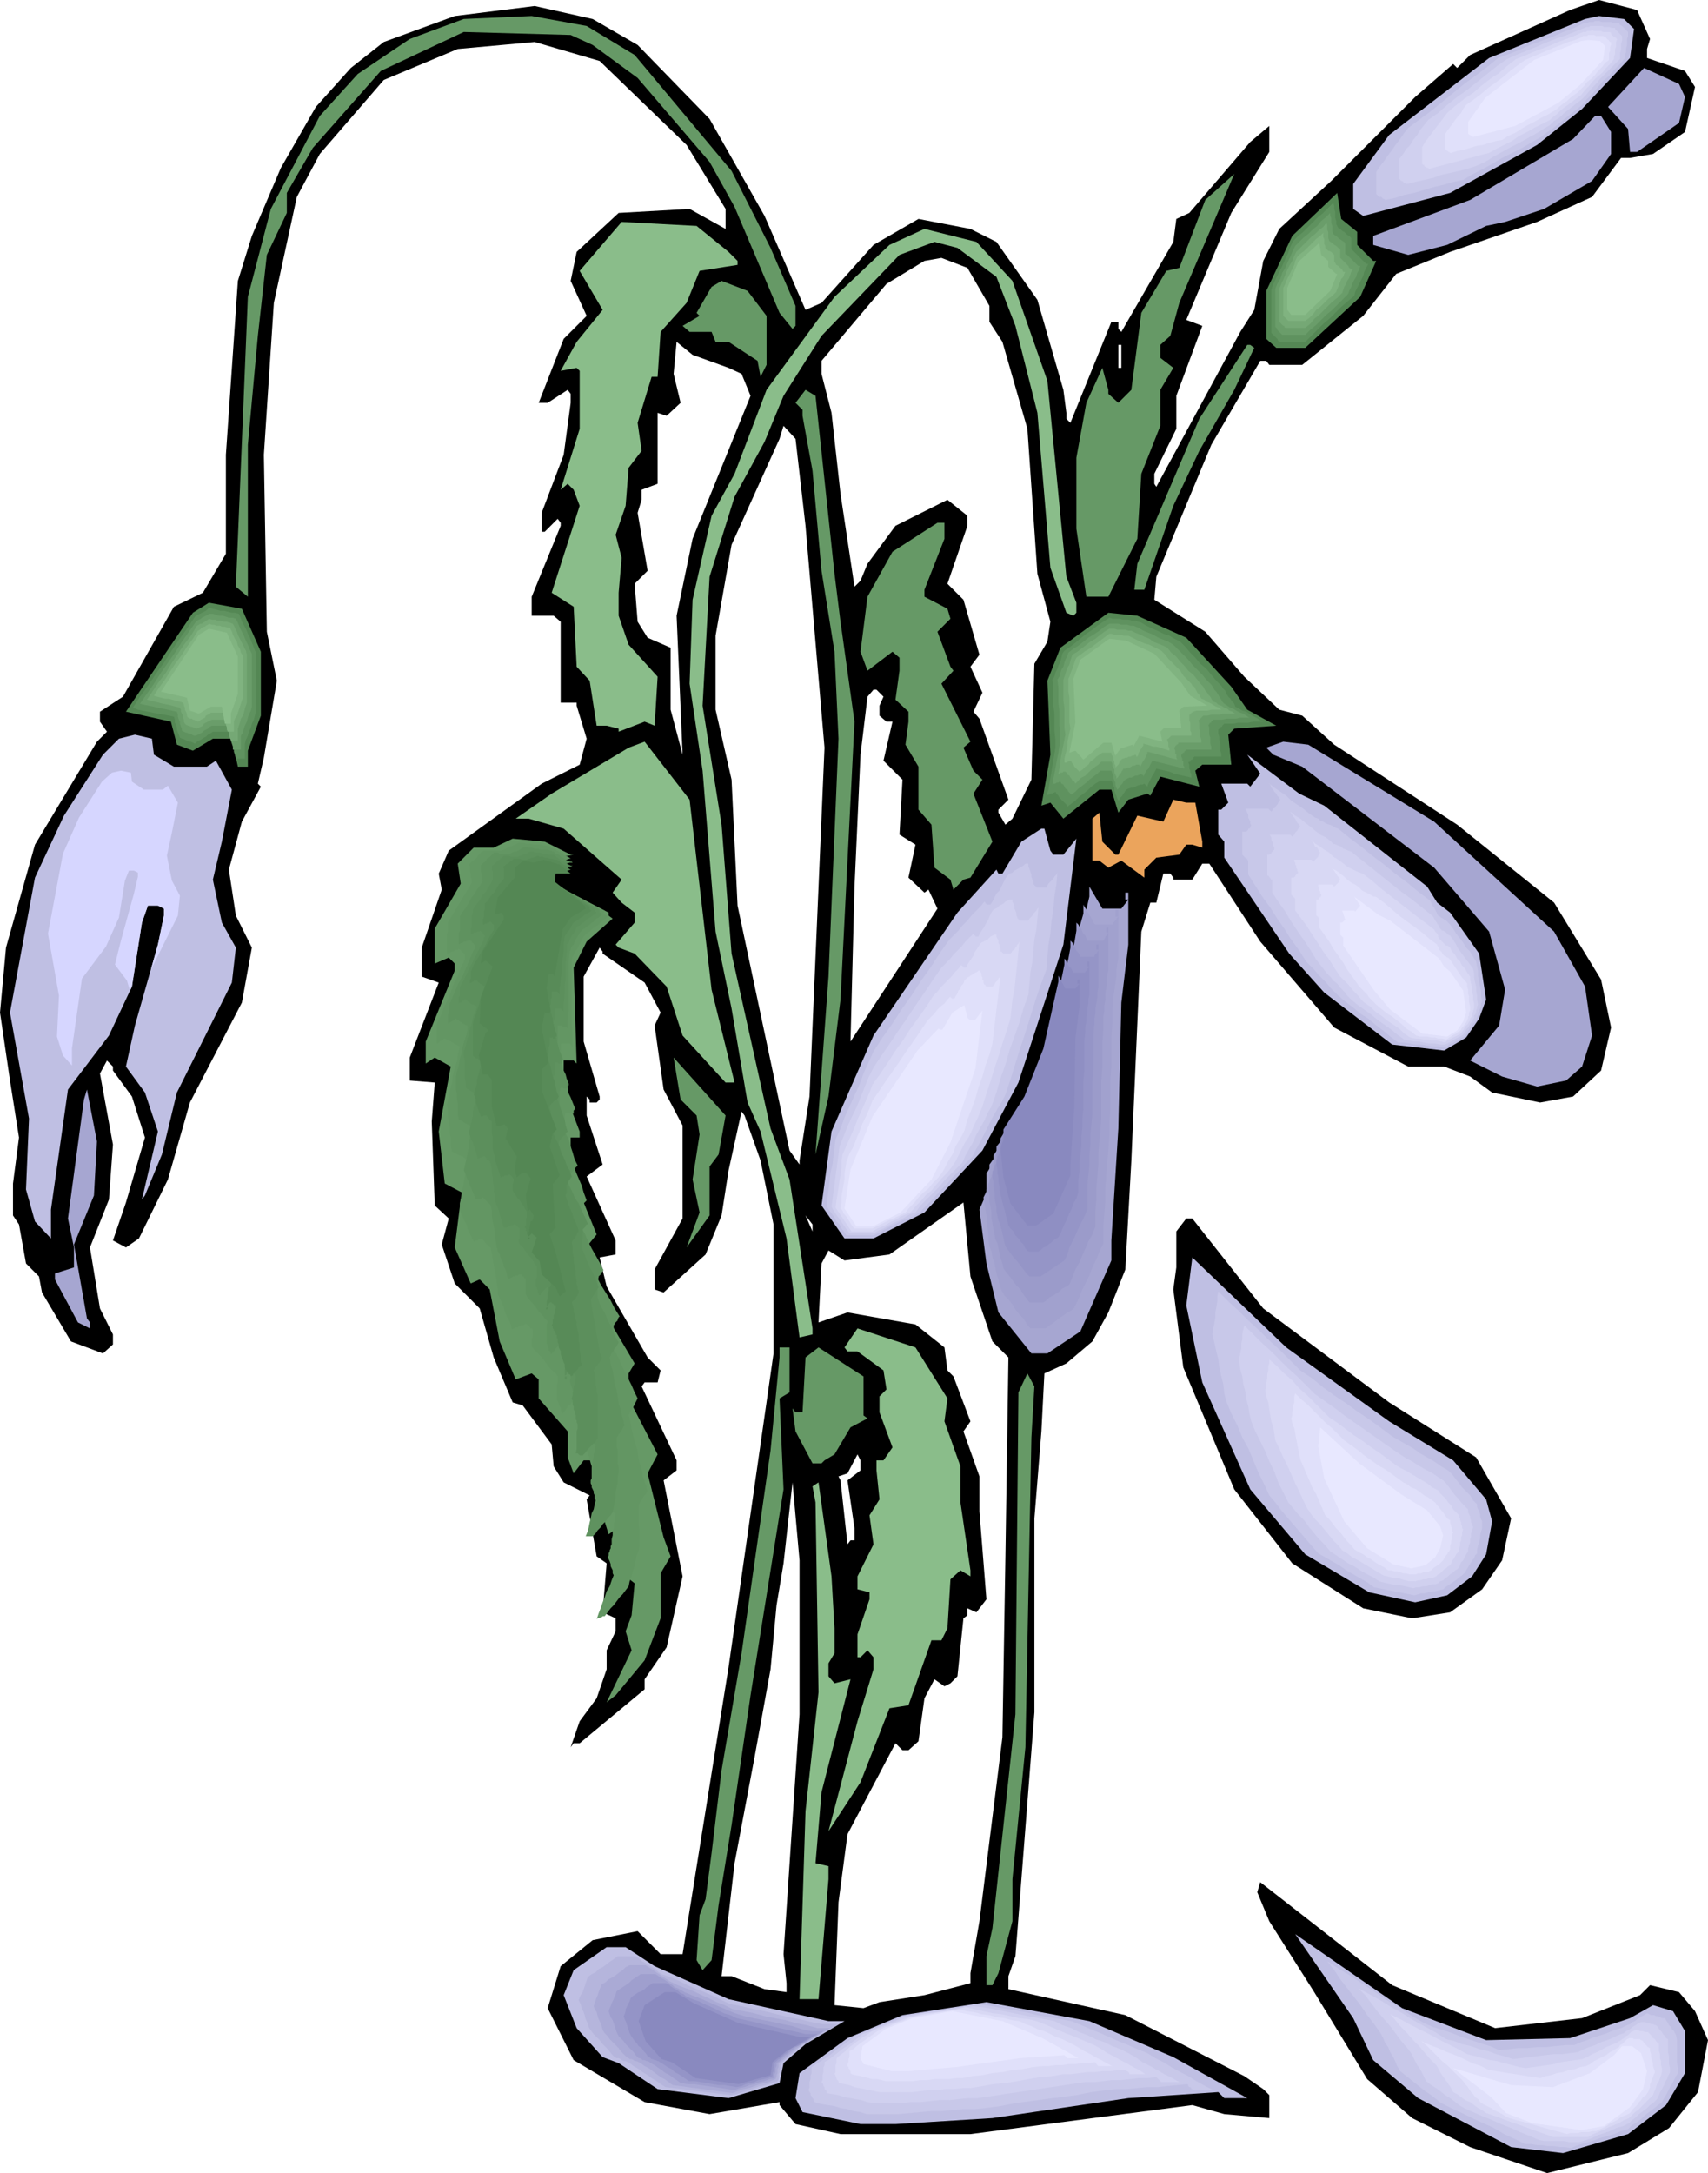 <svg xmlns="http://www.w3.org/2000/svg" width="5.694in" height="7.243in" fill-rule="evenodd" stroke-linecap="round" preserveAspectRatio="none" viewBox="0 0 1709 2174"><style>.brush1{fill:#000}.pen1{stroke:none}.brush2{fill:#696}.brush3{fill:#bfbfe3}.brush4{fill:#c8c8e9}.brush5{fill:#d0d0ef}.brush6{fill:#d8d8f4}.brush7{fill:#e0e0fa}.brush8{fill:#e8e8ff}.brush9{fill:#a6a6d1}.brush10{fill:#548754}.brush11{fill:#5f925f}.brush12{fill:#6a9d6a}.brush13{fill:#75a875}.brush14{fill:#80b380}.brush15{fill:#8abd8a}.brush24{fill:#8989bf}</style><path d="m1651 39-3 10v9l38 13 10 16-10 45-32 22-23 4h-9l-29 39-55 25-87 30-54 22-33 42-61 49h-33l-3-4h-6l-49 84-55 132-2 23 51 32 39 45 35 33 23 6 32 29 123 80 97 78 47 77 10 48-10 43-28 26-33 6-48-10-22-16-26-10h-36l-74-39-74-86-51-78h-7l-10 16h-19v-2l-3-4h-7l-7 29h-6l-9 29-10 229-6 109-17 43-16 29-26 22-22 10-3 58-7 87v194l-19 244-7 20v13l117 26 119 61 19 13 6 6v23l-45-4-32-9-222 29H841l-45-10-16-19v-3l-70 12-65-12-71-42-26-52 13-42 32-26 45-9 23 23h22l46-287 45-314v-129l-13-64-16-45-3-4-13 59-7 45-16 39-32 29-10 9-9-3v-20l28-51v-93l-19-36-9-64 6-13-16-30-42-29v-2l-3-4-16 29v65l16 55v3l-3 3h-7v-3l-3-3v19l16 49-16 12 29 64v14l-16 3 7 29 41 71 13 13-3 12h-13l-3 4 35 74v10l-13 10 19 96-16 71-22 32v10l-65 54h-6l-3 4 9-26 17-23 10-29v-19l9-19v-13l-13-6 4-49-10-7-10-57 3-4-26-13-10-16-2-22-29-39-10-3-19-45-14-49-25-25-13-39 7-26-14-13-3-84 3-39-25-2v-23l29-75-17-6v-29l20-58-3-16 10-23 93-67 38-19 7-26-10-33v-3h-16v-81l-7-6h-22v-19l29-71v-3l-3-4-13 13h-3v-19l22-58 7-52v-9l-3-4-20 13h-9l25-64 23-23-16-35 6-29 42-39 71-4 36 20v-20l-39-64-87-84-65-19-77 7-74 31-64 74-23 43-23 106-10 152 3 177 10 49-13 77-6 26 3 3-19 35-13 48 7 46 16 32-10 55-52 100-22 77-29 59-13 9-13-7 13-38 19-65-13-41-19-26v-4l-6-6-7 13 13 71-4 55-19 48 10 61 13 26v10l-10 9-32-12-29-49-3-16-13-13-7-39-6-9v-32l6-46-9-57-10-68 6-65 29-103 62-103 10-10-7-10v-10l23-15 51-90 29-14 23-39v-99l12-174 14-45 29-68 35-61 35-39 33-26 71-26 80-10 58 13 45 26 72 74 55 97 41 94 16-7 52-58 45-26 52 10 26 13 41 58 26 90 3 23v6l4 4 41-101h7v7l3 3 52-90 3-23 13-6 61-71 19-16v26l-38 61-45 107 16 6-26 70v33l-22 45v10l2 3 84-155 14-22 9-49 16-32 52-48 84-84 38-33 4 4 13-13 100-45 29-10 38 10 13 29zm-532 306h3v23h-3v-23zM800 1715l-16 240 3 29v9l-22-3-33-13h-10l13-113 20-106 16-88 6-64 7-42 9-81 7 78v154zm61-244-13 10 7 48v12h-4l-3 4-7-64-2-4 9-3 10-19 3 6v10zm-48-239-7-16 7 9v7zm180 110 16 16-3 199-3 181-23 184-9 52v10l-46 12-45 7-16 6-29-3 4-103 9-68 48-91 7 7h6l10-9 6-43 10-19 10 7 6-3 7-7 6-58 4-3v-7l9 4 10-13-7-88v-35l-16-45 7-10-17-45-6-6-3-23-29-23-68-12-29 10 3-59 7-13 16 10 45-6 74-52 7 74 22 65zM884 697l-4 9v10l7 6h6l-9 39 19 19-3 55 16 10-7 33 16 15 4-3 9 19-87 133 4-155 6-132 7-58 6-7h3l7 7zM729 368l13 6 9 22-58 143-16 77 6 139-12-45v-62l-23-10-10-16-3-38 13-13-10-58 4-13v-10l16-6v-71l9 3 14-13-7-29 3-32 16 13 36 13zm261-62v16l13 20 25 87 10 145 13 48-3 20-13 22-3 116-19 39-7 6-7-12v-3l10-10-29-81-6-7 9-19-12-26 9-12-16-55-16-16 20-58v-10l-20-16-52 26-28 38-7 17-6 6-14-93-9-81-10-39v-13l65-77 38-23 17-3 26 10 22 38zM806 526l19 222-15 349-10 64v4l-10-14-52-245-6-126-16-70v-74l16-91 48-106 4-13 12 13 10 87z" class="pen1 brush1"/><path d="m635 55 97 116 39 77 25 58v20l-3 3-13-16-45-106-25-45-72-84-45-33-22-10-107-3-83 39-68 77-26 45v20l-20 42-9 81-10 109v152l-12-10 12-290 23-88 49-93 38-42 52-35 54-20 68-3 55 10 48 29z" class="pen1 brush2"/><path d="m1635 29-4 29-48 51-45 36-87 48-87 23-10-7v-25l36-49 100-77 96-39 14-3 25 3 10 10z" class="pen1 brush3"/><path d="M1629 32v4l-1 3v6l-1 4v3l-1 3v3l-5 6-6 6-5 6-6 5-5 6-5 6-6 6-5 6-5 4-5 4-5 4-5 4-5 4-5 4-6 4-5 4-9 5-10 6-10 5-10 5-10 6-9 5-10 5-10 6-10 2-10 3-9 2-10 3-10 3-10 2-9 3-10 2-1-1h-1l-1-1-1-1h-2l-1-1-1-1-1-1v-22l4-6 4-5 4-6 4-5 4-6 4-5 4-6 4-5 12-9 11-8 11-9 11-9 11-9 11-8 12-9 11-9 11-4 10-4 11-5 11-4 11-4 11-5 11-4 10-5h3l2-1h4l2-1h4l3 1h9l3 1h5l1 2 2 1 1 1 1 1 1 1 1 1 1 1 1 1z" class="pen1 brush4"/><path d="M1623 36v5l-1 3v6l-1 3v6l-5 5-5 5-5 5-5 5-4 5-5 5-5 6-5 5-4 3-5 4-4 3-5 4-4 4-5 3-4 4-5 3-8 5-9 5-9 5-8 4-9 5-9 5-8 5-9 4-9 3-8 2-9 2-9 2-8 3-9 2-9 2-8 2h-1l-1-1h-1l-1-1-1-1h-1l-1-1-1-1v-20l4-5 3-5 4-4 3-5 4-5 3-5 4-5 4-5 10-7 9-8 10-8 10-7 10-8 10-8 10-8 10-7 9-4 10-4 10-4 9-4 10-4 9-3 10-4 10-4h1l1-1h3l1-1h12l2 1h5l3 1h3v1l1 1 1 1 1 1 1 1 1 1 1 1 1 1z" class="pen1 brush5"/><path d="m1618 39-1 3v5l-1 2v5l-1 3v2l-4 5-4 4-4 5-5 4-4 4-4 5-4 4-4 5-4 3-4 3-4 3-4 3-4 3-4 4-4 3-3 3-8 4-8 4-7 4-8 4-7 5-8 4-8 4-7 4-8 2-7 2-8 2-7 2-8 2-7 2-8 2-7 2-1-1h-1l-1-1h-1l-1-1v-1h-1l-1-1v-17l3-5 3-4 3-4 3-4 3-4 4-5 3-4 3-4 8-7 9-7 9-6 8-7 9-7 9-6 8-7 9-7 8-3 9-4 8-3 8-3 9-4 8-3 8-3 9-4h3l1-1h4l1-1 2 1h7l2 1h7l1 1v1l1 1 1 1 1 1h1l1 1 1 1z" class="pen1 brush6"/><path d="M1612 42v3l-1 2v4l-1 2v7l-4 3-3 4-4 4-3 4-4 4-4 3-3 4-4 4-3 3-3 2-4 3-3 3-3 2-4 3-3 3-3 2-7 4-6 3-7 4-6 3-7 4-6 4-7 3-6 4-6 1-7 2-6 2-7 1-6 2-7 2-6 1-6 2h-1l-1-1h-1v-1h-1l-1-1-1-1v-15l2-3 3-4 3-4 2-3 3-4 3-3 2-4 3-4 7-5 8-6 7-6 7-5 8-6 7-6 8-6 7-5 7-3 7-3 7-3 7-3 8-3 7-3 7-2 7-3 1-1h4l1-1h6l2 1h7l2 1h1v1l1 1 1 1h1v1l1 1h1z" class="pen1 brush7"/><path d="m1606 46-2 14-23 25-22 18-43 23-42 11-5-3v-12l17-24 49-38 47-19 7-1 12 1 5 5z" class="pen1 brush8"/><path d="m1686 97-6 26-42 29h-7l-2-23-20-22 36-39 35 16 6 13zm-74 35v22l-19 27-48 28-39 13-19 4-39 19-39 10-35-10v-9l97-36 103-61 22-23h6l10 16z" class="pen1 brush9"/><path d="m1171 336-10 9v13l13 10-13 22v36l-19 48-4 65-29 58h-22l-10-68v-71l10-55 16-35 6 22v4l10 9 13-13 10-77 25-42 13-3 26-68 29-26-55 129-9 33z" class="pen1 brush2"/><path d="M1358 232v13l16 16h3l-16 36-55 51h-29l-10-9v-48l26-55 45-43 4 26 16 13z" class="pen1 brush10"/><path d="M1352 238v11l2 2 2 2 2 2 1 1 2 2 2 2 2 2 2 2h2l-2 4-2 4-1 4-2 4-2 4-2 4-2 4-1 4-6 5-7 6-6 6-6 6-6 5-6 6-6 6-6 6h-26l-1-1-1-2-1-1-1-1-1-1-1-1-1-1-1-1v-43l2-6 3-6 3-6 3-6 3-7 3-6 2-6 3-6 5-5 5-4 5-5 5-5 5-5 5-4 5-5 5-5 1 3v3l1 3v6l1 3v3l1 2 1 2 2 1 2 2 2 1 2 2 1 1 2 1 2 2z" class="pen1 brush11"/><path d="M1346 244v10l2 1 2 2 1 1 2 2 1 1 2 2 2 2 1 1h2l-1 4-2 3-1 4-2 3-2 4-1 3-2 4-1 3-6 6-5 5-5 5-6 5-5 5-5 5-6 5-5 5h-23l-1-1-1-1-1-1-1-1-1-1v-1l-1-1-1-1v-38l2-5 3-5 2-6 3-5 2-5 3-6 2-5 3-6 4-4 4-4 5-4 4-4 5-4 4-5 5-4 4-4v3l1 2v5l1 3v5l1 3 1 1 2 1 1 1 2 2 2 1 1 1 2 1 1 2z" class="pen1 brush12"/><path d="M1341 249v9l1 1 2 2 1 1 1 1 2 2 1 1 1 2 2 1h2l-2 3-1 3-1 3-2 3-1 3-2 3-1 3-1 3-5 5-5 4-4 4-5 5-4 4-5 4-4 5-5 4h-20l-1-1v-1h-1l-1-1-1-1-1-1-1-1v-33l2-5 2-4 2-5 2-5 2-4 3-5 2-5 2-4 4-4 3-3 4-4 4-4 4-3 4-4 4-3 3-4 1 2v5l1 2v6l1 3 1 1 2 1 1 1 1 1 2 1 1 1 1 1 2 1z" class="pen1 brush13"/><path d="M1335 255v7l1 1 1 2 2 1 1 1 1 1 1 1 1 1 1 2h2l-1 2-1 3-2 2-1 3-1 2-1 3-1 2-1 3-4 4-4 3-4 4-4 4-4 3-3 4-4 4-4 3h-17l-1-1-1-1v-1h-1l-1-1-1-1v-28l2-4 1-3 2-4 2-4 2-4 2-4 1-4 2-4 3-3 4-3 3-3 3-3 3-3 3-3 4-3 3-3v4l1 2v5l1 2v2l1 1 1 1 1 1h1l2 1 1 1 1 1 1 1z" class="pen1 brush14"/><path d="M1329 261v6l8 7h1l-7 17-25 24h-14l-4-5v-22l11-26 21-19 2 12 7 6zm-600-9 9 9v4l-38 6-13 32-26 29-3 45h-6l-14 46 4 28-13 17-3 38-10 29 6 23-3 35v23l10 29 29 32-3 49-10-4-26 10v-3l-12-3h-10l-7-45-13-14-3-60-22-14 28-87-6-16-6-6-7 6 19-61v-58l-3-3-16 3 16-29 26-32-23-39 42-49 75 4 32 26zm284 29 35 100 19 196 10 26v10l-3 3-7-3-16-45-13-155-22-87-19-49-39-29-23-6-35 13-78 81-38 60-19 46-30 55-25 80-7 129 19 119 10 129 39 175 19 51 23 149v6l-13 3-13-99-26-107-13-29-16-94-16-77-13-161-13-87 3-84 19-84 23-42 32-84 68-93 55-52 35-16 52 13 36 39z" class="pen1 brush15"/><path d="M767 316v49l-6 12-3-16-29-19h-13l-4-10h-22l-7-6 17-10-3-3 15-26 10-6 26 10 19 25zm488 32-20 42-35 61-26 55-29 84h-10l3-26 62-145 48-74h3l4 3zM835 574l6 48 14 100-14 278-12 97-13 58 13-178 10-238-4-87-13-81-9-100-10-55v-6l-7-7 10-13 10 6 19 178zm110-35-20 51v7l23 12 3 10-13 13 13 35 3 4-12 13 29 58-7 6 10 23 9 9-9 14 19 48-22 36-7 2-10 10-3-10-16-12-3-43-13-15v-43l-13-22 3-23v-10l-13-12 4-29v-13l-7-6-25 19-7-19 7-55 25-45 45-29h7v16z" class="pen1 brush2"/><path d="M261 652v64l-13 35v16h-10l-6-28h-19l-20 12-16-6-6-23-45-10 67-99 16-10 33 6 19 43z" class="pen1 brush10"/><path d="M256 653v59l-1 4-1 4-2 4-1 4-2 4-1 4-2 4-1 4v15h-9l-1-4-1-3v-3l-1-4-1-3-1-3v-3l-1-4h-17l-3 2-2 1-2 2-2 1-3 2-2 1-2 1-2 2-2-1-2-1h-2l-2-1-2-1-2-1h-1l-2-1-1-3-1-2-1-3v-2l-1-3-1-2v-3l-1-3-5-1-5-1-6-1-5-1-5-1-5-1-5-1-5-2 7-11 8-11 8-12 8-11 7-11 8-12 8-11 8-12 1-1 2-1 2-1 2-1 2-1 2-1 1-1 2-2 4 1 4 1 3 1h4l4 1 4 1h3l4 1 2 5 2 5 3 5 2 5 2 4 2 5 2 5 2 5z" class="pen1 brush11"/><path d="M252 654v53l-1 4-2 4-1 3-1 4-2 4-1 3-1 4-2 3v14h-8v-3l-1-3-1-3v-3l-1-3-1-3v-3l-1-3h-16l-2 1-2 2-2 1-2 1-2 2-2 1-2 1-2 1h-2l-2-1-1-1h-2l-2-1h-1l-2-1-2-1v-2l-1-2-1-3v-2l-1-2-1-3v-2l-1-3-5-1-4-1-5-1-5-1-4-1-5-1-5-1-4-1 7-10 7-10 7-11 7-10 7-10 7-11 7-10 7-10 1-1 2-1 2-1 1-1 2-1 2-1 2-1 1-1h4l3 1 3 1h4l3 1 3 1h4l3 1 2 4 2 5 2 4 2 4 2 5 2 4 2 5 2 4z" class="pen1 brush12"/><path d="M247 655v48l-1 3-1 3-1 4-1 3-2 3-1 4-1 3-1 3v12h-7l-1-3-1-2v-3l-1-3v-2l-1-3-1-3v-2h-14l-2 1-2 1-2 1-2 1-1 2-2 1-2 1-2 1-2-1h-1l-2-1h-1l-2-1h-1l-2-1-1-1-1-2v-2l-1-2v-2l-1-2-1-2v-2l-1-2-4-1-4-1-4-1-5-1-4-1-4-1-4-1-4-1 6-9 6-9 7-9 6-10 6-9 6-9 7-9 6-10 2-1 1-1h2l1-1 2-1 1-1 2-1 1-1 3 1h3l3 1h3l3 1h3l3 1 3 1 2 4 2 4 1 3 2 4 2 4 2 4 2 4 1 4z" class="pen1 brush13"/><path d="M243 656v42l-1 3-1 3-1 3-1 3-1 3-1 3-2 3-1 3v10h-6l-1-2v-2l-1-3v-2l-1-3v-2l-1-2v-3h-13l-1 1-2 1-2 1-1 2-2 1-2 1-1 1-2 1-1-1h-1l-2-1h-1l-1-1h-2l-1-1h-1l-1-2v-2l-1-2-1-2v-2l-1-2v-1l-1-2-3-1-4-1-4-1-3-1h-4l-4-1-4-1-3-1 5-8 6-8 5-8 6-9 6-8 5-8 6-8 5-8 2-1 1-1 1-1 2-1h1l1-1 2-1 1-1 3 1h2l3 1h3l2 1h3l3 1h2l2 4 1 3 2 4 2 3 1 4 2 3 1 4 2 3z" class="pen1 brush14"/><path d="M238 657v37l-7 20v10h-6l-3-17h-11l-12 7-9-3-3-13-26-6 38-57 10-6 18 4 11 24z" class="pen1 brush15"/><path d="m1187 638 45 49 16 23 29 16-42 3-6 6 3 30h-29l-7 6 4 16-39-10-10 19-3-2-19 6-10 13-7-23h-12l-36 29-13-16-9 3 9-51-3-74 13-33 48-35 29 3 49 22z" class="pen1 brush10"/><path d="m1181 642 5 5 5 6 5 5 5 6 6 5 5 6 5 6 5 5 2 3 2 2 1 3 2 3 2 2 2 3 2 2 1 3 4 2 3 2 4 1 3 2 3 2 4 2 3 2 4 2h-10l-5 1h-10l-5 1h-9l-1 1-1 1v1h-1l-1 1-1 1-1 1v4l1 3v3l1 4v7l1 3v3h-27l-1 1v1l-1 1h-1l-1 1v1h-1l-1 1 1 2v4l1 2v2l1 1v4l-4-1-5-1-4-1-4-1-5-2-4-1-5-1-4-1-1 2-1 2-2 3-1 2-1 2-1 2-1 2-1 3-1-1-1-1-1-1-2 1h-2l-3 1-2 1-2 1h-2l-3 1-2 1-1 1-1 2-1 1-1 2-1 1-1 1-1 2-1 1-1-2-1-3-1-2-1-3v-3l-1-2-1-3-1-2h-11l-5 3-4 3-4 4-4 3-4 3-4 4-4 3-4 3-1-2-2-2-1-1-2-2-2-2-1-2-2-2-1-2-1 1h-1l-1 1h-2l-1 1h-1l-2 1 2-6 1-6 1-6 1-6 1-6 1-6 1-6 1-6v-8l-1-9v-17l-1-8v-17l-1-9 2-3 1-4 2-4 1-3 2-4 1-4 1-4 2-3 6-4 5-4 6-5 5-4 6-4 5-4 6-4 6-4 3 1h7l3 1h6l4 1h3l6 2 5 3 6 3 5 2 6 3 6 2 5 3 6 3z" class="pen1 brush11"/><path d="m1174 645 5 5 5 5 5 5 4 5 5 5 5 5 4 5 5 5 2 3 1 2 2 2 2 3 1 2 2 3 1 2 2 2 3 2 3 2 3 1 3 2 4 2 3 1 3 2 3 2h-9l-4 1h-9l-5 1h-9v1h-1l-1 1v1h-1l-1 1v1h-1l1 3v7l1 3v6l1 3v3h-25v1h-1l-1 1v1h-1l-1 1v1h-1v2l1 2v2l1 1v4l1 1v2l-4-1-4-1-4-1-4-1-4-1-4-1-4-1-4-1-1 2-1 2-1 2-1 2-2 2-1 2-1 2-1 2v-1l-1-1h-1v-1l-2 1-2 1h-2l-2 1-2 1h-2l-2 1-2 1-1 1-1 1-1 2-1 1-1 1-1 2-1 1-1 1-1-2-1-3v-2l-1-2-1-3v-2l-1-2-1-3h-11l-3 3-4 3-4 3-3 3-4 3-4 3-3 3-4 3-1-1-2-2-1-2-2-1-1-2-1-2-2-1-1-2h-1l-1 1h-2l-1 1h-2l-1 1 1-6 1-5 1-5 1-6 1-5 1-5 1-6 1-5v-8l-1-8v-15l-1-8v-15l-1-8 2-3 1-4 1-3 2-3 1-4 1-3 2-4 1-3 5-4 5-3 5-4 5-4 5-3 6-4 5-4 5-3h9l3 1h6l3 1h3l5 2 5 3 5 2 5 2 5 3 5 2 5 2 5 3z" class="pen1 brush12"/><path d="m1168 648 4 5 5 4 4 5 4 4 4 5 5 4 4 5 4 5 2 2 1 2 1 2 2 2 1 2 2 2 1 2 2 3 3 1 2 2 3 1 3 2 3 1 2 2 3 1 3 2h-12l-4 1h-8l-4 1h-4l-1 1-1 1-1 1-1 1-1 1 1 2v6l1 3v5l1 3v3h-23v1l-1 1h-1v1h-1v1l-1 1v1l1 2v3l1 1v3l1 2-4-1-4-1-3-1-4-1-4-1-3-1-4-1-4-1v2l-1 2-1 2-1 2-1 1-1 2-1 2-1 2v-1h-1v-1h-3l-2 1h-2l-1 1-2 1h-2l-2 1h-2l-1 2-1 1v1l-1 1-1 1-1 2-1 1-1 1v-2l-1-2-1-2v-3l-1-2-1-2v-2l-1-2h-10l-3 3-3 2-4 3-3 3-3 3-4 2-3 3-3 3-1-2-2-1-1-2-1-1-1-2-2-1-1-2-1-1h-2l-1 1h-2v1h-2l1-5 1-5v-4l1-5 1-5 1-5 1-5 1-5-1-7v-20l-1-7v-21l1-3 1-3 1-3 1-3 2-3 1-4 1-3 1-3 5-3 4-3 5-4 4-3 5-3 5-4 4-3 5-3h5l3 1h8l3 1h3l4 2 5 2 4 2 5 2 4 3 5 2 5 2 4 2z" class="pen1 brush13"/><path d="m1162 651 4 4 3 4 4 4 4 4 4 4 3 5 4 4 4 4 1 2 2 1 1 2 1 2 1 2 2 2 1 2 1 2 3 1 2 2 3 1 2 1 3 2 2 1 3 1 2 2h-10l-4 1h-11l-3 1h-1v1h-1v1h-1v1h-1v6l1 2v8l1 2v3h-20l-1 1-1 1-1 1h-1v2l1 2v4l1 1v3l-3-1-3-1-3-1-4-1h-3l-3-1-3-1-4-1v2l-1 1-1 2-1 1-1 2-1 2v1l-1 2h-1v-1l-1-1-2 1h-1l-2 1h-2l-1 1h-2l-2 1h-1l-1 1-1 1-1 1v1l-1 2-1 1-1 1-1 1v-2l-1-2v-2l-1-2v-2l-1-2-1-1v-2h-9l-3 2-3 2-3 3-3 2-2 3-3 2-3 3-3 2-1-1-2-2-1-1-1-1-1-2-1-1-1-2-1-1h-1l-1 1h-1l-1 1h-2v-4l1-4 1-4 1-5v-4l1-4 1-5 1-4-1-6v-25l-1-6v-13l1-2 1-3 1-3 1-2 1-3 1-3 1-3 1-2 4-3 4-3 5-3 4-3 4-3 4-3 4-3 4-3h2l3 1h7l2 1h5l4 2 4 2 4 2 5 2 4 1 4 2 4 2 4 2z" class="pen1 brush14"/><path d="m1155 654 27 29 9 13 17 10-24 1-4 4 2 17h-17l-4 4 2 10-23-6-6 11-1-2-12 4-5 7-4-13h-8l-20 17-8-9-6 2 6-30-2-44 7-19 29-21 17 2 28 13z" class="pen1 brush15"/><path d="m154 755 20 12h33l9-6 16 29-10 52-9 38 9 43 14 25-4 35-55 110-15 62-17 41-3 4 16-68-13-39-19-26 9-41 23-81 6-29v-7l-6-3h-10l-6 17-10 64-23 49-41 54-17 120v29l-16-17-9-32 3-71-19-106 25-135 29-62 39-61 16-16 16-4 17 4 2 16z" class="pen1 brush3"/><path d="m712 990 23 93h-9l-43-47-16-49-32-33-16-6-3-3 19-22v-10l-13-10-9-10 9-13-58-51-35-10h-13l36-25 77-46 16-6 45 58 22 190z" class="pen1 brush15"/><path d="m1435 822 120 110 31 55 7 49-10 31-16 14-29 6-35-10-32-16 29-35 6-36-16-58-55-64-132-101-29-12-7-7 17-6 25 3 126 77z" class="pen1 brush9"/><path d="m1325 806 103 81 10 16 13 10 29 41 7 46-7 19-13 19-22 13-52-6-68-52-35-39-65-96v-16l-6-7v-25h3l7-7-7-19h26l3 3 10-13-13-19 52 39 25 12z" class="pen1 brush3"/><path d="m1339 829 11 9 12 9 11 9 12 9 11 9 12 9 11 9 12 9 1 2 1 2 1 2 1 1 1 2 1 2 1 2 1 2 2 1 1 1 2 1 1 1 2 1 1 1 1 1 2 2 3 4 3 5 4 5 3 4 3 5 4 4 3 5 3 5 1 5 1 5v5l1 5 1 5 1 5v5l1 5-1 2v3l-1 2-1 2-1 2v2l-1 3-1 2-1 2-2 2-1 2-2 2-1 2-2 3-1 2-2 2-2 1-3 2-2 1-3 2-2 1-3 1-2 2-3 1-6-1h-5l-6-1-6-1h-6l-5-1-6-1h-6l-8-6-7-6-8-6-7-6-8-5-7-6-8-6-7-6-4-4-4-4-4-5-4-4-4-4-4-5-4-4-4-4-7-11-8-11-7-11-7-10-7-11-8-11-7-11-7-11v-14l-1-1v-1h-1l-1-1-1-1-1-1-1-1v-23h4l1-1 1-1v-1h1l1-1v-1l1-1-1-2v-2l-1-2-1-2v-3l-1-2-1-2-1-2h23l1 1 1 1 1 1 1-1 1-2 2-1 1-2 1-1 1-2 1-1 1-2-1-2-2-2-1-2-2-2-1-2-2-2-1-3-2-2 6 5 6 4 6 4 5 5 6 4 6 4 6 5 6 4 3 1 2 2 3 1 3 2 3 1 3 1 3 2 3 1z" class="pen1 brush4"/><path d="m1352 852 10 8 10 8 10 8 10 8 10 8 11 8 10 8 10 8 1 1 1 2 1 2 1 1 1 2 1 1 1 2 1 2 1 1 1 1h1l2 1 1 1 1 1 1 1 2 1 3 4 3 5 2 4 3 4 3 4 3 4 3 4 3 4 1 5v4l1 5 1 4v4l1 5v4l1 5-1 2v2l-1 2v2l-1 2-1 1v2l-1 2-1 2-2 2-1 2-1 2-2 2-1 2-1 1-1 2-3 2-2 1-2 1-2 1-3 2-2 1-2 1-2 1h-5l-5-1h-6l-5-1-5-1h-5l-5-1-5-1-7-5-6-5-7-5-7-5-6-5-7-5-7-5-6-5-4-4-3-4-4-4-3-4-4-3-3-4-4-4-3-4-7-9-6-10-6-9-7-10-6-9-6-10-7-10-6-9v-13h-1l-1-1v-1h-1v-1l-1-1h-1v-21h2l1-1h1v-1l1-1h1v-1l1-1v-2l-1-2v-2l-1-2-1-2v-2l-1-2-1-1h21l1 1 1 1 1-1 1-1 1-2 1-1 1-1 1-2 1-1 1-1-1-2-2-2-1-2-1-2-2-2-1-2-1-1-1-2 5 4 5 3 5 4 5 4 5 4 5 4 6 3 5 4 2 2 3 1 2 1 3 1 2 2 3 1 2 1 3 1z" class="pen1 brush5"/><path d="m1365 875 9 7 8 7 9 7 9 7 9 7 9 7 8 6 9 7 1 2 1 1 1 1 1 2v1l1 2 1 1 1 1 1 1 1 1 1 1 1 1 1 1h1l2 1 1 1 2 4 3 3 2 4 3 3 2 4 3 3 2 4 3 4v3l1 4 1 4v4l1 4v4l1 4v5l-1 2v1l-1 2v2l-1 2-1 1v2l-1 1-1 2-2 2-1 1-1 2-1 2-1 1-1 2-2 1-2 1-2 1-2 1-2 1-2 1-2 1-2 2-4-1-4-1h-5l-4-1h-5l-4-1h-4l-5-1-6-4-5-5-6-4-6-4-6-5-6-4-5-5-6-4-3-3-3-4-3-3-3-3-3-4-3-3-3-3-3-3-6-9-5-8-6-8-5-8-6-9-5-8-6-8-6-8v-12l-1-1-1-1-1-1-1-1v-17h3v-1h1v-1l1-1 1-1 1-1-1-2v-1l-1-2v-2l-1-1v-2l-1-1v-2h17l1 1 1 1 1-1 1-1 1-1 1-1 1-1v-1l1-2 1-1-1-1-1-2-1-2-2-1-1-2-1-2-1-1-1-2 4 4 5 3 4 3 5 3 4 4 5 3 4 3 5 4 2 1 2 1 2 1 2 1 2 1 3 1 2 1 2 1z" class="pen1 brush6"/><path d="m1378 898 8 6 7 6 7 6 8 6 7 5 8 6 7 6 8 6v1l1 1 1 1v2l1 1 1 1 1 1v1l1 1 1 1h1l1 1 1 1h1l1 1 1 1 2 3 2 3 2 3 2 3 2 3 2 3 3 3 2 3v3l1 3v4l1 3v6l1 4v4l-1 2v3l-1 1v2l-1 1v1l-1 2-1 1-1 2-1 1-1 1-1 2-1 1-1 1-2 1-1 1-2 1-2 1-1 1-2 1-1 1-2 1-4-1h-4l-3-1h-4l-4-1h-7l-4-1-5-4-5-3-4-4-5-4-5-4-5-3-5-4-5-4-2-2-3-3-3-3-2-3-3-3-2-2-3-3-2-3-5-7-5-7-4-7-5-7-5-7-4-7-5-7-5-7v-10h-1v-1h-1v-1h-1v-16h2l1-1v-1h1v-1h1v-2l-1-1v-2l-1-1v-3l-1-1v-2h14l1 1 1 1 1-1 1-1 1-1 1-1 1-1v-1l1-1-1-2-1-1-1-1-1-2-1-1-1-2-1-1-1-1 4 2 4 3 4 3 3 3 4 3 4 2 4 3 3 3 2 1 2 1 2 1 2 1 2 1 1 1h2l2 1z" class="pen1 brush7"/><path d="m1391 921 49 38 5 8 6 5 13 19 3 22-3 9-6 9-10 6-25-3-32-24-16-19-31-45v-8l-3-3v-12h2l3-3-3-9h12l1 1 5-6-6-9 24 18 12 6z" class="pen1 brush8"/><path d="m1196 803 7 39v6l-10-3h-6l-7 10-23 3-12 12v8l-23-17-13 7-9-7h-7v-42l7-6 3 29 13 13h3l19-39 26 6 10-22 13 3h9z" class="pen1" style="fill:#eba45c"/><path d="m1051 851 3 4h10l13-16-13 106-45 138-36 68-58 62-51 26h-29l-23-33 10-74 42-96 84-123 39-43 2 4h4l19-32 20-13h3l6 22z" class="pen1 brush3"/><path d="M1034 885h1v1h1v1h1v1h10l1-2 1-2 2-2 1-1 2-2 1-2 2-2 1-2-1 12-2 12-1 13-2 12-1 12-2 12-1 12-1 12-6 16-5 15-5 16-5 16-5 15-5 16-5 16-5 15-4 8-5 8-4 7-4 8-4 8-4 8-4 7-4 8-7 7-6 7-7 7-6 7-7 7-6 7-7 7-7 7-5 3-6 3-6 2-6 3-6 3-6 3-5 3-6 3h-27l-2-3-3-4-2-4-3-3-2-4-3-4-2-3-3-4 1-9 1-8 1-8 1-9 2-8 1-9 1-8 1-8 5-11 4-11 5-11 5-11 5-11 4-11 5-11 5-11 9-14 10-14 9-14 10-14 9-14 10-14 9-14 10-14 4-4 5-5 4-5 5-5 4-5 4-4 5-5 4-5 1 1v1h1v1h4l2-3 2-4 2-4 3-3 2-4 2-4 2-4 2-3 2-2 3-1 2-2 2-1 2-1 3-2 2-1 2-2h3v3l1 2 1 3 1 3v2l1 3 1 2v3z" class="pen1 brush4"/><path d="M1018 918v1h1v1h1v1h9l1-2 1-1 2-2 1-2 1-1 2-2 1-2 1-1-1 11-1 11-2 10-1 11-1 11-2 11-1 11-1 11-5 14-4 14-5 14-5 14-4 14-5 14-4 14-5 14-4 7-3 7-4 7-4 7-3 7-4 7-4 7-3 7-6 6-6 6-6 6-6 7-6 6-6 6-6 6-5 7-6 2-5 3-5 3-5 2-6 3-5 3-5 2-5 3h-24l-2-3-3-4-2-3-2-3-3-4-2-3-2-3-2-4 1-7 1-8 1-7 1-8 1-7 1-8 1-7 1-8 4-10 4-10 4-9 5-10 4-10 4-10 4-10 5-10 8-12 9-13 8-12 9-13 8-12 9-13 8-12 9-13 4-4 4-4 4-5 4-4 4-4 4-5 4-4 4-4 1 1v1h1v1h3l2-4 2-3 2-3 2-4 2-3 1-3 2-4 2-3 2-1 2-1 2-2 2-1 2-1 2-2 2-1 2-1h3v2l1 2 1 3v2l1 2 1 3v2l1 2z" class="pen1 brush5"/><path d="M1001 952h1l1 1 1 1h7l1-1 1-2 2-1 1-2 1-1 1-2 1-1 1-2-1 10-1 10-1 9-1 10-1 9-2 10-1 10-1 9-4 13-4 12-4 13-4 12-4 13-4 12-4 13-5 12-3 6-3 7-3 6-4 6-3 6-3 6-3 6-4 6-5 6-5 5-5 6-5 6-6 5-5 6-5 5-5 6-5 2-5 2-4 3-5 2-5 3-4 2-5 2-5 3h-21l-2-3-2-3-2-3-2-3-2-3-2-3-2-3-2-3 1-7 1-6 1-7 1-7 1-6 1-7v-7l1-6 4-9 4-9 4-9 3-8 4-9 4-9 4-9 3-8 8-11 8-12 7-11 8-11 7-11 8-11 8-11 7-11 4-4 3-4 4-4 3-3 4-4 3-4 4-4 3-4v1h1v1h1v1h3l1-3 2-3 2-3 2-3 1-3 2-3 2-3 2-3 1-1 2-1 2-1 2-1 1-1 2-2 2-1 2-1h2v2l1 2 1 2v2l1 2v2l1 2v3z" class="pen1 brush6"/><path d="M985 985h1v1l1 1h6l1-1 1-1 1-2 1-1 1-1 1-2 1-1 1-1-1 8-1 9-1 8-1 8-1 9-1 8-1 9-1 8-3 11-4 11-3 11-4 11-3 11-4 11-4 10-3 11-3 6-3 5-3 5-2 6-3 5-3 5-3 6-3 5-4 5-5 5-4 5-5 4-5 5-4 5-5 5-4 5-4 2-4 2-4 2-5 2-4 2-4 2-4 2-4 2h-18l-2-2-2-3-1-2-2-3-2-3-2-2-1-3-2-2 1-6v-6l1-6 1-6 1-5v-6l1-6 1-6 3-8 4-7 3-8 3-7 3-8 4-8 3-7 3-8 7-10 6-9 7-10 7-10 6-9 7-10 7-10 6-9 3-4 3-3 3-3 3-4 3-3 4-3 3-4 3-3v1h1v1h3l1-2 2-3 1-3 2-2 1-3 2-2 1-3 2-2 1-1 2-1 1-1 2-1 1-1 2-1 2-1 1-1h2v1l1 2v2l1 2v2l1 1v2l1 2z" class="pen1 brush7"/><path d="m968 1018 2 2h6l7-9-7 58-25 74-19 37-31 33-28 14h-16l-12-18 6-39 22-53 45-66 21-22 2 1h2l10-17 11-7h1l3 12z" class="pen1 brush8"/><path d="M571 855h3l-32 6v17l67 35v3l4 3-26 23-13 26 3 96-3-3h-10v29l16 42v6h-9v33l26 64-13 16 9 42 42 71-6 10v25l29 56-10 19 16 64 7 19-10 17v45l-16 42-29 35-9 7 25-52-6-19 6-16 3-32-9-7-7 9h3v4h-3v-35l3-4v-10l-9-9-4 3-9-29 3-35-10-10h-9l-10 13-6-16v-26l-29-33v-19l-7-6-16 6-16-38-10-52-10-10-9 4-16-36 6-48 3-4v-2l-19-10-6-52 12-65-16-9-9 6v-22l29-71v-7l-6-6-14 6v-35l26-45-3-20 16-16h20l19-9 32 3 26 13z" class="pen1 brush2"/><path d="M571 859h3-4l-3 1-4 1h-4l-3 1-4 1h-4l-3 1v5l-1 2v7l8 5 7 4 8 4 7 4 8 4 7 4 8 4 8 4v1l-1 1v1h1v1h1v1h1v1h1l-3 3-3 2-3 3-3 2-3 2-3 3-3 2-3 3-2 3-1 3-2 3-1 3-2 2-1 3-2 3-1 3v65l1 11v11h-1v-1l-1-1-1-1h-9v26l1 4 2 5 2 5 2 5 1 5 2 4 2 5 2 5v2l-1 1v3h-4l-1-1h-3l-1 4v26l3 7 3 7 2 7 3 8 3 7 3 7 2 7 3 8-1 1-2 2-1 2-2 2-1 2-2 1-1 2-1 2v5l1 4 1 5 1 5 1 5 1 4 1 5 1 5 5 8 4 8 5 8 4 8 5 8 5 8 4 8 5 8-1 1-1 2v1l-1 1-1 1-1 1v1l-1 1v17l-1 3v3l4 6 3 6 3 7 3 6 3 6 3 6 3 7 3 6-1 2-1 2-1 2-1 2-1 2-2 3-1 2-1 2 2 7 1 7 2 8 2 7 2 7 1 8 2 7 2 7v3l1 2 1 2v2l1 2 1 2v2l1 3-1 1-1 2-2 2-1 2-1 2-1 1-1 2-1 2v20l1 5v15l-1 5-2 5-1 5-1 6-2 5-1 5-2 5-1 5-3 4-3 4-3 3-3 4-3 4-3 3-3 4-3 4h-2l-1 1h-1l-1 1h-2l-1 1 2-6 2-5 2-6 2-5 2-6 3-5 2-6 2-5-1-2v-3l-1-2-1-2v-2l-1-3-1-2-1-2 1-2v-2l1-2v-1l1-2v-2l1-2v-5l1-4v-3l1-4v-4l1-3v-4l1-4h-1l-1-1-2-1h-1l-1-1-1-1-1-1h-1l-1 1v1l-1 1-1 1-1 1v1l-1 1-1 1h3v3h-3v-20l1-4v-9h1v-1h1v-10l-1-1-1-1-1-1-1-1-1-1-1-1-1-1-1-1-1 1h-1v1h-1l-1-3-1-3-1-4-1-3-1-3-1-3-1-4-1-3v-4l1-4v-4l1-4v-4l1-4v-4l1-4-1-1-2-1-1-1-1-1-1-1-1-1-1-1-1-2h-8l-1 2-2 1-1 1-1 2-1 1-1 2-1 1-1 1-1-1-1-2v-2l-1-2-1-1v-2l-1-2-1-2v-14l1-3v-6l-3-4-4-3-3-4-3-4-3-4-3-3-4-4-3-4v-8l1-2v-7l-1-1h-1l-1-1v-1h-1l-1-1-1-1-1-1-1 1-2 1h-2l-2 1-1 1h-2l-2 1-2 1-1-5-2-4-2-4-2-5-1-4-2-5-2-4-2-4v-6l-1-6-1-6-1-6-1-5-1-6-1-6-1-6-2-1-1-1-1-1-1-1-1-1-1-2-1-1-1-1-1 1h-2l-1 1h-2l-1 1h-1l-2-4-2-4-2-4-1-4-2-4-2-4-2-4-1-4v-6l1-5 1-6 1-5 1-5 1-6v-5l1-5 1-1v-1h1v-1h1v-3l-2-1-2-1-2-2-3-1-2-1-2-1-2-1-2-1-1-6v-6l-1-6v-6l-1-5-1-6v-6l-1-6 2-7 1-7 2-7 1-8 2-7 2-7 1-7 2-8-2-1-2-1-2-1-1-1-2-1-2-1-2-1-2-1h-1l-1 1-1 1h-1l-1 1-1 1-1 1h-1v-20l4-8 3-8 4-8 3-8 3-8 4-8 3-8 4-8v-5l-1-1-1-1-1-1-1-1v-1h-1l-1-1-1 1h-2l-1 1-2 1h-1l-2 1-1 1h-2v-19l1-4v-8l3-5 3-5 3-5 3-5 3-5 3-5 3-5 3-5v-3l-1-2v-4l-1-2v-5l-1-2 2-2 2-2 2-1 2-2 1-2 2-2 2-2 2-1h18l2-1 2-1 2-1 2-1 3-1 2-1 2-1 2-1h4l3 1h4l4 1h7l4 1h3l3 2 3 1 3 2 2 1 3 2 3 2 3 1 3 2z" class="pen1" style="fill:#639663"/><path d="M571 862h1l1 1h1-4l-3 1h-3l-3 1h-7l-3 1h-3v2l-1 2v9l7 4 6 4 7 4 6 4 7 3 6 4 7 4 7 4v3h1v1h1v1l-2 2-3 2-3 3-3 2-2 2-3 2-3 2-2 2-2 3-1 2-2 3-1 2-1 3-2 2-1 3-1 2-1 10v48l-1 10v10-1l-1-1v-1h-4l-1-1h-4v15l-1 3v5l2 5 1 4 1 4 2 4 1 5 2 4 1 4 2 5v2h-1v3h-4l-1-1h-2l-1 4v16l-1 3v3l3 7 2 6 2 7 3 6 2 7 2 6 2 7 3 6-2 2-1 1-1 2-2 2-1 1-1 2-2 1-1 2 1 4 1 4v4l1 4 1 5v4l1 4 1 4 4 8 4 7 4 7 3 7 4 8 4 7 4 7 4 8h-1v1l-1 1-1 1v1l-1 1-1 1v1l-1 3v17l2 6 3 6 3 5 2 6 3 5 2 6 3 6 3 5-1 2-1 2-2 2-1 2-1 2-1 1-1 2-1 2 1 7 2 6 1 7 1 6 2 7 1 6 1 7 2 6v2l1 2v2l1 2v2l1 2v2l1 2-1 1-1 2-1 2-1 1-1 2-1 1-1 2-1 1v9l1 4v13l1 4v5l-1 5v5l-1 5-1 5v5l-1 5-1 5-1 5-2 3-3 3-2 3-3 3-2 3-3 3-2 3-3 3h-7l2-5 1-4 1-5 1-4 1-5 2-4 1-5 1-4-1-2v-3l-1-2v-2l-1-2-1-2v-2l-1-2v-3l1-2v-11l1-3v-4l1-3v-3l1-3v-3l1-4h-1l-1-1-1-1h-1l-1-1-1-1h-1l-1-1v1l-1 1-1 1-1 1-1 1v1l-1 1h2v3h-2v-14l1-4v-11h1v-1h1v-1l1-1v-7l-1-1-1-1-1-1-1-1-1-1v-1l-1-1-1-1v1h-1l-1 1h-1v1l-1-3-1-3-1-3v-3l-1-3-1-3-1-3-1-3 1-3v-4l1-3v-4l1-3v-4l1-3v-4l-1-1-1-1-1-1-1-1v-1l-1-1-1-1-1-1h-8l-1 1-1 1-1 1-1 2-1 1-1 1-1 1-1 1v-1l-1-2-1-1v-2l-1-1v-2l-1-2v-19l1-3-3-3-3-4-3-3-2-3-3-4-3-3-3-4-2-3v-16h-1l-1-1v-1h-1l-1-1v-1h-3l-1 1h-2l-1 1h-2l-1 1-2 1h-2l-1-4-1-4-2-4-1-4-2-4-1-4-2-3-1-4-1-6-1-5v-5l-1-5-1-5-1-5v-6l-1-5-1-1-1-1-1-1-1-1-1-1-1-1-1-1-1-1h-1v1h-2l-1 1h-3l-1-3-2-4-1-3-2-4-1-4-2-3-1-4-2-4 1-5 1-4 1-5 1-5 1-5v-4l1-5 1-5h1v-1h1v-1h1v-3l-2-1-2-1-2-1-2-1-2-1-1-1-2-1-2-1-1-5v-11l-1-5v-5l-1-5v-11l1-6 2-6 1-7 2-6 1-7 2-6 2-6 1-7-1-1-2-1-2-1-1-1-2-1-1-1-2-1-1-1-1 1-1 1h-1l-1 1h-1l-1 1h-1l-1 1v-9l1-2v-7l3-7 3-7 3-7 4-7 3-7 3-7 3-7 3-7h1v-5h-1v-1l-1-1h-1v-1l-1-1h-1v-1l-1 1h-2l-1 1h-2l-1 1h-1l-2 1-1 1v-11l1-3v-14l3-5 3-4 3-5 2-4 3-4 3-5 3-4 3-5-1-1v-6l-1-2v-6l1-2 2-1 2-2 1-2 2-1 2-2 1-1 2-2h4l2 1h10l2-1 2-1h2l2-1 2-1 1-1 2-1 2-1 4 1h3l3 1h3l3 1h7l3 1 3 1 2 2 3 1 2 2 2 1 3 2 2 1 3 1z" class="pen1 brush11"/><path d="M571 866h2l-2 1h-6l-3 1h-6l-3 1h-2l-1 1v10l5 4 6 3 6 4 5 3 6 4 5 3 6 4 6 4v2l1 1 1 1-3 2-2 2-2 1-3 2-2 2-3 2-2 2-3 1-1 3-1 2-1 2-2 2-1 2-1 2-1 3-2 2v8l-1 9v16l-1 9v8l-1 9v8l-1-1v-1h-1l-1-1h-6v10l-1 3v7l1 4 1 4 1 3 1 4 1 4 1 4 2 4 1 3v2l-1 1v2h-3l-1-1h-3v12l-1 2v9l2 6 1 5 2 6 2 6 2 6 2 5 1 6 2 6-1 1-1 1-1 2-2 1-1 1-1 2-1 1-1 1v4l1 4v3l1 4v4l1 4v3l1 4 3 6 3 7 3 6 3 7 4 6 3 7 3 6 3 7v1h-1l-1 1v1l-1 1-1 1-1 1v9l-1 2v7l2 5 2 5 2 5 2 5 3 5 2 5 2 5 2 5-1 1-1 2-1 1-1 2-1 2-1 1-1 2-1 1 1 6 1 6 1 6 1 5 1 6 1 6 1 6 1 5v2l1 2v3l1 2v2l1 1v2l-1 1-1 2-1 1-1 1-1 2-1 1-1 1-1 2 1 3v4l1 3v4l1 4v3l1 4v43l-2 3-2 2-2 2-2 2-2 2-2 3-2 2-2 2v-1h-2l-1-1-1-1h-2l1-4v-18l1-3v-4l-1-2v-2l-1-1v-4l-1-2v-2l-1-2v-3l-1-1v-5l-1-1v-1l1-3v-3l1-3v-3l1-2v-3l1-3v-3h-1v-1l-1-1h-1l-1-1-1-1-1-1-1 1-1 1-1 1v1l-1 1h-1v1h2v3h-2v-10l1-3v-9l1-3v-1h1v-1h1v-7l-1-1v-1l-1-1h-1v-1l-1-1-1-1-1-1v1h-2v1l-1-3-1-2v-3l-1-2-1-3v-3l-1-2-1-3 1-3 1-3v-3l1-3v-3l1-3v-3l1-3-1-1-1-1-1-1v-1l-1-1-1-1-1-1-1-1h-6l-1 1-1 1-1 1-1 1-1 1-1 1v1l-1 1-1-1v-1l-1-2v-1l-1-2v-1l-1-1v-6l1-3v-11l-2-3-2-3-2-3-3-3-2-3-2-3-3-3-2-3v-3l1-2v-9l-1-1h-1v-1h-1v-1l-1-1h-2l-1 1h-2l-1 1h-1l-2 1h-3l-1-3-1-4-1-3-1-3-1-4-1-3-2-4-1-3v-5l-1-4v-5l-1-5v-4l-1-5v-4l-1-5-1-1v-1l-1-1h-1l-1-1v-1l-1-1-1-1h-2l-1 1h-2l-1 1h-1l-1-3-1-4-1-3-1-3-1-3-2-4-1-3-1-3 1-4 1-4 1-4 1-5v-4l1-4 1-4 1-4 1-1v-1h1v-2l-1-1-2-1-1-1-2-1-2-1-1-1-2-1-1-1v-5l-1-4v-18l-1-5v-4l2-6 1-5 2-6 1-6 2-5 1-6 2-5 2-6-2-1-1-1h-2l-1-1-1-1-2-1-1-1-1-1h-1l-1 1h-1l-1 1-1 1h-1l-1 1v-6l1-2v-8l3-6 3-6 3-6 3-6 3-6 3-6 3-6 3-6v-2l1-1v-1l-1-1-1-1v-1h-1v-1h-1v-1l-2 1h-2l-1 1h-2l-1 1h-1l-1 1v-6l1-3v-10l1-3v-3l2-3 3-4 3-4 2-4 3-3 2-4 3-4 2-4v-8l-1-2v-4l2-1 1-1 2-2 1-1 2-1 1-1 2-2 1-1h5l2 1h7l2-1h1l2-1 2-1h2l1-1 2-1h4l3 1h3l3 1h3l2 1h6l2 2 2 1 2 2 3 1 2 1 2 2 2 1 2 1z" class="pen1" style="fill:#5c8f5c"/><path d="M571 870h2-2l-3 1h-12l-3 1v7l-1 1v1l5 3 5 4 4 3 5 3 5 3 4 4 5 3 5 3v3h1v1h1l-3 2-2 1-2 1-2 2-2 1-2 2-2 1-3 2-1 1-1 2-1 2-1 2-2 2-1 2-1 1-1 2-1 7v8l-1 7-1 7v7l-1 7-1 8v7l-1-1v-1h-1v-1h-6v6l-1 2v5l-1 2v2l1 3 1 3 1 4v3l1 3 1 4 1 3 1 3v2h-1v2h-3v-1h-3v7l-1 3v5l-1 2v2l1 5 2 5 1 5 1 5 2 5 1 5 1 5 2 5-1 2-1 1-1 1-2 1-1 1-1 1-1 1-1 1v3l1 3v7l1 3v6l1 3 2 6 3 6 2 5 2 6 3 6 2 6 3 5 2 6v1h-1v1l-1 1-1 1v1h-1v2l-1 2v8l-1 1v2l2 5 1 4 2 4 2 5 1 4 2 4 2 5 1 4-1 1-1 2v1l-1 1-1 2-1 1-1 1-1 2 1 5v5l1 5v4l1 5 1 5v5l1 5v3l1 2v3l1 1v3l-1 1v1l-1 1-1 2-1 1-1 1-1 1-1 1 1 3 1 3v3l1 3v3l1 2 1 3v3l1 5 1 5v5l1 5v5l1 5v5l1 5-1 1-2 1-1 2-1 1-2 2-1 1-1 2-2 1v-1l-1-1h-1v-1l-1-1-1-1v-1h-1l-1-3v-3l-1-2-1-3-1-2-1-3v-3l-1-2-1-2v-3l-1-2v-3l-1-2v-2l-1-1v-1l-1-2-1-1v-1l-1-1v-2l-1-1 1-2v-3l1-2v-3l1-2v-2l1-3v-3h-1l-1-1-1-1h-1v-1h-2v1h-1v1l-1 1-1 1v1h1v2h-2l1-3v-5l1-3v-5l1-3v-3h1v-1h1v-5l1-1-1-1-1-1-1-1v-1l-1-1h-1v-1h-1v1h-1l-1-2v-2l-1-2v-3l-1-2v-2l-1-2v-5l1-3 1-2v-3l1-3v-2l1-3v-3l-1-1v-1l-1-1h-1v-1l-1-1-1-1h-4l-1-1-1 1-1 1-1 1-1 1v1l-1 1h-1l-1 1v-1l-1-1v-3l-1-1v-2l-1-1 1-2v-6l1-2v-6l-2-3-1-2-2-3-2-3-2-2-2-3-2-3-1-2v-7l1-2v-3h-1v-1l-1-1-1-1-1-1h-1l-1 1h-3l-1 1h-2l-1 1-1-3-1-3-1-3-1-3-1-3-1-3v-3l-1-3-1-4v-12l-1-4v-12l-1-1h-1v-1l-1-1-1-1v-1h-1v-1h-3l-1 1h-2l-1-3-1-2-1-3-1-3-1-3v-3l-1-3-1-2 1-4 1-3 1-4v-3l1-4 1-3 1-4 1-3v-1h1v-1h1v-2l-1-1-1-1-2-1-1-1h-1l-2-1-1-1-1-1v-31l1-5 2-5 1-4 2-5 1-5 2-4 1-5 2-5-1-1h-1l-1-1-2-1-1-1-1-1-1-1h-3v1h-1l-1 1h-1l-1 1v-4l1-1v-7l1-2 2-5 3-5 3-5 3-5 3-5 2-5 3-5 3-5v-5h-1v-1h-1v-1l-1-1h-1l-1 1h-1l-1 1h-2l-1 1h-1v-5l1-3v-5l1-3v-5l3-3 2-3 2-3 3-3 2-4 2-3 3-3 2-3v-10l-1-2 2-1 1-1 2-1 1-1 1-1 2-1 1-1 1-1h6l2 1h5l2-1h1l2-1h1l2-1h1l2-1 2 1h3l2 1h2l3 1h2l3 1h2l2 1 2 2 1 1 2 1 2 1 2 1 1 2 2 1z" class="pen1" style="fill:#588b58"/><path d="M571 874h2-17l-1 8 30 24v1l1 2-15 9-8 12-8 47-1-2-5-1-2 15 4 22-1 3-5-1-3 16 7 34-7 7v21l15 39-4 4-3 13 10 29-7 9 2 33 1 10-6 7 6 18 10 39-6 5-4-9-14-13-2-13-8-9 5-15-5-4-4 4h2v2l-2-1 3-17 2-1 1-5-4-6-2 2-2-16 5-17-4-5-4-1-6 5-2-8 2-13-11-18 2-10-3-4-8 2-5-20v-27l-4-5h-5l-4-19 7-23 2-1v-2l-8-6 1-26 12-31-7-6-5 3 2-12 21-32v-3l-2-4-7 2 3-17 17-20v-10l9-7 10 2 10-3 16 5 11 9z" class="pen1 brush10"/><path d="m1122 909 7-9h-3v-7h3v52l-7 58-3 126-7 112v20l-31 71-33 22h-16l-33-41-12-49-7-54 7-16v-20l39-62 35-90 29-125v-10l13 22h19z" class="pen1 brush9"/><path d="m1113 925 1-1v-1l1-1 1-1 1-1v-1l1-1 1-1h-3v-7h3v48l-1 6-1 7v6l-1 7-1 7-1 6v7l-1 6v14l-1 15v28l-1 14v29l-1 14v13l-1 13-1 12-1 13-1 13v13l-1 13-1 12v18l-4 8-3 8-4 8-3 8-4 8-4 8-3 8-4 8-3 3-4 2-4 3-3 2-4 3-4 3-3 2-4 3h-15l-4-5-3-5-4-4-4-5-3-5-4-5-4-4-3-5-2-6-1-5-2-6-1-5-1-6-2-5-1-6-2-5-1-6v-6l-1-7-1-6v-6l-1-6-1-6-1-6 1-2 1-2 1-2v-2l1-2 1-1v-2l1-2v-18l5-7 4-7 4-7 5-7 4-7 5-7 4-7 4-7 4-10 4-10 4-10 4-11 4-10 4-10 4-10 4-11 4-14 3-14 3-14 3-14 4-15 3-14 3-14 4-14v-9l1 2 2 3 1 2 2 3 1 2 2 3 1 3 2 2h17z" class="pen1" style="fill:#a1a1ce"/><path d="m1104 941 1-1v-1l1-1v-1l1-1 1-1v-1l1-1h-2v-5h2v42l-1 6v6l-1 6-1 6v6l-1 6v5l-1 6v13l-1 13v25l-1 13v38l-1 12-1 11-1 12v11l-1 12-1 11v12l-1 11v16l-3 8-4 7-3 7-3 7-3 7-4 7-3 8-3 7-3 2-4 2-3 3-3 2-3 2-4 2-3 3-3 2h-14l-3-4-3-4-3-5-4-4-3-4-3-4-4-5-3-4-1-5-2-5-1-5-1-5-1-5-2-4-1-5-1-5-1-6-1-5v-6l-1-5-1-6v-6l-1-5v-7l1-2v-2l1-1 1-2v-1l1-2 1-2v-16l4-6 4-6 4-7 3-6 4-6 4-6 4-7 4-6 4-9 3-9 4-9 4-9 3-10 4-9 3-9 4-9 3-13 3-13 3-13 3-12 3-13 3-13 3-13 2-12v-8l2 2 1 2 2 2 1 3 1 2 2 2 1 3 1 2h16z" class="pen1" style="fill:#9b9bca"/><path d="M1095 957v-1l1-1v-1h1l1-1v-1l1-1v-1h-2v-5h2v43l-1 5v5l-1 6-1 5v5l-1 5v5l-1 12v34l-1 11v34l-1 10-1 10v10l-1 11v10l-1 10-1 10v24l-3 7-3 6-3 6-3 7-3 6-3 6-2 7-3 6-3 2-3 2-3 2-3 2-3 2-3 2-3 2-3 2h-11l-3-3-3-4-3-4-3-4-3-3-3-4-3-4-3-4-1-4-1-4-1-5-1-4-1-4-2-5-1-4-1-5v-4l-1-5-1-5v-5l-1-5v-5l-1-5v-6l1-2v-1l1-2v-1l1-1 1-2v-16l4-5 3-6 4-5 3-6 4-5 3-6 4-5 3-6 3-8 3-8 4-8 3-8 3-8 3-9 3-8 4-8 2-11 3-11 2-12 3-11 3-11 2-12 3-11 2-11v-7l2 2 1 2 1 2 1 2 1 2 2 2 1 2 1 2h14z" class="pen1" style="fill:#9595c7"/><path d="M1086 973v-1l1-1 1-1v-1l1-1 1-1h-2v-5h2v33l-1 5v4l-1 5v4l-1 5v4l-1 5v5l-1 9v30l-1 10v29l-1 9v9l-1 9v9l-1 9-1 8v9l-1 9v12l-2 6-3 5-2 6-3 6-2 5-3 6-2 5-3 6-2 1-3 2-2 2-3 2-2 2-3 1-2 2-3 2h-10l-3-3-2-4-3-3-2-3-3-3-2-4-3-3-2-3-1-4-1-4-1-4-1-4-1-3-1-4-1-4-1-4-1-4v-4l-1-5v-4l-1-4v-4l-1-5v-5l1-1v-2l1-1v-1l1-1v-2l1-1v-12l3-5 3-5 3-5 3-5 3-4 3-5 3-5 3-5 3-7 2-7 3-7 3-7 3-7 3-7 2-7 3-8 2-9 3-10 2-10 2-10 2-10 3-10 2-9 2-10v-6l1 1 1 2 1 2 1 2 1 1 2 2 1 2 1 2h12z" class="pen1" style="fill:#8f8fc3"/><path d="m1076 989 4-5h-2v-4h2v28l-4 31-1 67-4 60v10l-17 38-17 12h-9l-17-22-7-26-3-29 3-9v-10l21-33 19-48 15-67v-6l7 13h10z" class="pen1 brush24"/><path d="m719 1155-9 12v49l-23 32 13-35-7-33 7-45-3-19-16-16-7-42 52 58-7 39z" class="pen1 brush2"/><path d="m94 1196-20 49 13 74 3 4v6l-12-6-23-43v-6l19-6v-20l-6-29 16-119 3-10 10 52-3 54z" class="pen1 brush9"/><path d="m1264 1309 126 94 87 55 35 61-9 42-20 29-32 23-38 6-49-10-71-45-58-74-51-122-10-78 3-22v-36l10-13h6l71 90z" class="pen1 brush1"/><path d="m1390 1422 64 39 33 39 6 22-6 33-14 22-25 19-32 7-46-10-64-38-55-65-48-107-16-77 6-48 94 90 103 74z" class="pen1 brush3"/><path d="m1393 1437 7 4 7 4 7 4 7 5 7 4 7 4 7 5 7 4 4 4 3 4 4 5 3 4 4 4 4 4 3 5 4 4v3l1 2 1 2 1 3v2l1 3 1 2v7l-1 3-1 4v3l-1 4-1 3-1 4v4l-2 2-1 3-2 2-1 2-2 3-1 2-2 3-1 2-3 3-3 2-2 2-3 2-3 2-3 2-3 2-2 2-4 1-4 1h-3l-4 1-3 1h-4l-3 1-4 1-5-1-5-1-5-1-5-1-5-1-5-1-5-1-5-1-7-5-7-4-7-4-7-4-7-5-7-4-7-4-7-4-7-8-6-7-6-7-6-7-6-7-6-7-6-8-6-7-5-11-6-12-5-12-5-12-6-11-5-12-6-12-5-12-2-8-1-9-2-8-2-9-1-8-2-8-2-9-2-8 1-6 1-5 1-6v-5l1-5 1-6v-5l1-5 10 10 11 10 10 10 10 9 10 10 11 10 10 10 10 10 12 8 11 9 11 8 12 8 11 8 12 8 11 8 12 9z" class="pen1 brush4"/><path d="m1395 1451 6 4 6 4 6 3 6 4 7 4 6 3 6 4 6 4 3 3 3 4 3 4 3 4 3 3 3 4 4 4 3 3v3l1 2 1 2v2l1 2v2l1 2 1 3-1 3-1 3v3l-1 3v3l-1 3-1 3v3l-2 3-1 2-1 2-1 2-2 2-1 2-1 3-2 2-2 1-2 2-3 2-2 2-3 2-2 2-3 1-2 2-3 1h-3l-3 1-3 1h-3l-4 1h-3l-3 1-4-1-4-1-5-1h-4l-4-1-5-1-4-1-4-1-6-4-6-3-7-4-6-4-6-3-6-4-6-4-6-4-5-6-6-6-5-6-5-6-5-7-6-6-5-6-5-6-5-10-5-10-4-11-5-10-4-10-5-10-5-10-4-10-2-8-1-7-2-7-1-8-2-7-1-8-2-7-1-7v-5l1-4 1-5v-5l1-4v-5l1-5 1-4 8 8 9 9 9 8 9 9 9 9 9 8 9 9 9 9 10 7 10 7 9 7 10 7 10 7 10 7 10 7 10 7z" class="pen1 brush5"/><path d="m1397 1466 5 3 6 3 5 3 5 3 5 3 5 3 5 4 6 3 2 3 3 3 3 3 2 3 3 3 2 4 3 3 3 3v2l1 1v2l1 2v2l1 2v2l1 1-1 3v3l-1 2v3l-1 2v3l-1 3v2l-1 2-2 2-1 2-1 2-1 1-1 2-1 2-1 2-2 1-2 2-2 1-2 2-2 2-2 1-2 2-2 1-3 1h-3l-2 1h-3l-3 1h-2l-3 1h-6l-4-1-3-1-4-1h-4l-3-1-4-1-4-1-5-3-5-3-5-3-5-3-5-3-6-3-5-4-5-3-4-5-5-5-4-5-5-6-4-5-5-5-4-5-4-6-4-8-4-9-4-8-4-9-4-9-4-8-4-9-4-8-1-7-1-6-2-6-1-6-1-6-1-7-2-6-1-6 1-4v-4l1-4v-4l1-4v-4l1-3v-4l8 7 7 7 8 7 7 8 8 7 7 7 8 8 7 7 9 6 8 6 8 6 9 6 8 6 9 6 8 6 8 6z" class="pen1 brush6"/><path d="m1400 1480 4 3 4 2 4 3 5 2 4 3 4 3 4 2 4 3 3 2 2 3 2 2 2 3 2 2 2 3 2 3 3 2v3l1 2v1l1 2v3l1 1-1 2v4l-1 3v2l-1 2v4l-1 2-1 1-1 2-1 1-1 2-1 1-1 2-1 1-1 1-2 2-2 1-1 1-2 1-2 2-1 1-2 1-2 1h-4l-2 1h-3l-2 1h-7l-3-1h-3l-3-1-3-1h-3l-3-1h-3l-4-3-4-2-5-3-4-3-4-2-4-3-4-2-5-3-3-4-4-4-4-5-3-4-4-4-3-4-4-5-4-4-3-7-3-7-3-7-4-7-3-7-3-7-3-7-3-7-1-5-1-5-1-5-1-5-1-6-1-5-2-5-1-5 1-3v-3l1-3v-4l1-3v-6l1-3 6 6 6 5 6 6 6 6 6 6 7 6 6 6 6 6 7 5 7 5 6 5 7 5 7 5 7 4 7 5 7 5z" class="pen1 brush7"/><path d="m1402 1495 26 16 13 16 3 9-3 13-5 9-10 8-14 3-18-4-26-16-23-27-20-43-6-32 2-19 39 36 42 31z" class="pen1 brush8"/><path d="m948 1399-3 23 16 45v36l10 68v6l-10-6-10 9-3 49-6 12h-10l-23 65-19 3-29 74-32 49 29-110 16-52v-12l-6-7-7 7h-3v-23l12-35v-7l-12-3v-13l16-32-4-29 10-16-3-29v-10h7l9-13-13-35v-16l7-7-3-19-26-19h-10l-3-4 13-19 58 19 32 51z" class="pen1 brush15"/><path d="m790 1393-10 6 4 91-33 206-19 130-13 80-7 55-9 10-6-10 3-45 6-16 6-46 10-83 20-117 29-203 9-93v-10h10v45zm74 23 4 3-17 9-16 27-10 6-3 3h-9l-17-32-3-23 3 4h7l3-55 13-10 45 29v39zm168 22-6 310-13 132v42l-14 52-6 12h-6v-29l6-28 23-214 3-322 9-19 7 13-3 51z" class="pen1 brush2"/><path d="M835 1629v25l-6 10v13l6 7 16-4-29 113-6 71 13 3v13l-10 120h-19l6-188 13-119-3-190-3-16 6-4 13 94 3 52z" class="pen1 brush15"/><path d="m1496 2029 87-10 58-23 10-10 29 7 16 19 13 29-10 52-29 36-41 25-81 20-77-26-58-29-45-39-53-87-45-71-12-29 3-10 132 103 103 43z" class="pen1 brush1"/><path d="m1487 2041 84-2 60-20 23-13 20 6 12 20v42l-19 32-38 29-65 19-52-6-93-49-45-38-20-42-58-84 107 74 84 32z" class="pen1 brush3"/><path d="m1500 2051 10-1 9-1h9l10-1h9l9-1 10-1h9l7-3 6-2 7-3 7-2 6-2 7-3 7-2 6-3 3-1 2-2 3-1 2-2 2-1 3-2 2-1 3-2 2 1 2 1h3l2 1h2l2 1 2 1h3l1 2 2 3 1 2 2 2 1 2 2 2 1 2 1 2 1 5v23l1 5v5l-2 3-2 4-2 4-2 3-2 4-2 4-2 3-2 4-4 3-5 4-4 3-4 3-4 4-4 3-5 3-4 4-7 2-7 3-7 2-7 2-8 3-7 2-7 2-7 3-6-1h-5l-6-1h-6l-6-1h-5l-6-1h-6l-10-5-11-5-10-6-11-5-11-5-10-5-11-5-10-5-5-4-5-4-6-4-5-4-5-4-5-4-5-4-5-4-3-5-2-5-2-4-3-5-2-5-3-4-2-5-2-4-7-10-7-9-6-9-7-9-7-9-7-9-6-9-7-9 12 8 12 7 12 8 12 8 12 8 13 8 12 8 12 7 9 4 10 3 9 3 10 4 9 3 9 3 10 3 9 4z" class="pen1 brush4"/><path d="m1514 2060 8-1 8-1 8-1 8-1 9-1h8l8-1 8-1 6-3 5-2 6-2 6-3 6-2 5-2 6-3 6-2 2-2 2-1 2-1 2-2 2-1 3-2 2-1 2-1h4l2 1h2l2 1h2l2 1h1l2 2 1 2 2 2 1 1 1 2 2 2 1 2 2 1v13l1 4v8l1 4v4l-2 4-1 3-2 3-1 3-2 4-2 3-1 3-2 4-3 3-4 3-3 3-4 3-4 3-3 3-4 3-3 3-6 3-7 2-6 3-6 2-6 2-6 3-6 2-7 2h-10l-5-1h-20l-5-1-9-4-10-4-9-4-10-4-9-4-10-4-9-4-9-4-5-3-5-4-4-3-5-3-5-4-4-3-5-3-5-4-2-4-2-4-2-4-3-4-2-4-2-4-2-4-3-4-6-7-6-8-6-8-7-8-6-7-6-8-6-8-7-7 11 6 11 6 11 7 11 6 11 7 11 6 11 6 11 7 8 2 8 3 9 2 8 3 9 2 8 3 8 2 9 3z" class="pen1 brush5"/><path d="m1527 2069 7-1 7-1 7-1 7-1 7-2 7-1 7-1 7-1 5-2 5-3 5-2 4-2 5-3 5-2 5-2 5-3 1-1 2-1 2-2 2-1 1-1 2-2 2-1 2-1h3l2 1h3l2 1h3l2 2 1 1 1 2 1 1 2 1 1 2 1 1 2 2v7l1 3v4l1 3v4l1 3v4l-1 3-1 3-1 3-2 3-1 3-1 3-1 2-1 3-3 3-3 3-3 3-3 3-3 3-3 2-3 3-3 3-5 2-5 3-5 2-5 2-6 3-5 2-5 2-5 3h-35l-8-3-9-3-8-3-8-3-9-3-8-3-8-3-9-3-4-3-4-2-4-3-4-3-5-2-4-3-4-3-4-2-2-4-2-3-2-3-3-4-2-3-2-3-2-4-2-3-6-6-6-7-5-6-6-6-6-7-6-6-5-6-6-7 10 5 9 5 10 5 10 5 9 5 10 5 10 5 9 5 8 2 7 2 8 2 7 1 7 2 8 2 7 2 7 1z" class="pen1 brush6"/><path d="m1541 2079 6-2 5-1 6-2 6-1 6-2 6-1 5-2 6-1 4-2 4-3 4-2 4-2 4-2 4-3 4-2 3-2 2-1 1-2 2-1 1-1 1-1 2-2 1-1 2-1h4l1 1h6l1 1 2 1 1 2 1 1 1 1 1 1 1 1 2 1v3l1 3v3l1 3 1 3v3l1 3 1 3-1 2-1 3-1 2-1 3-1 2v3l-1 3-1 2-2 3-3 2-2 3-2 2-2 3-3 3-2 2-2 3-4 2-5 2-4 3-4 2-4 2-4 3-5 2-4 2h-4l-3 1h-8l-3 1h-8l-3 1-7-2-8-2-7-2-7-2-7-2-7-2-8-2-7-2-4-2-3-2-4-2-4-2-3-2-4-2-4-2-3-2-2-3-3-2-2-3-2-2-2-3-2-3-2-2-2-3-5-5-5-5-5-5-6-5-5-5-5-5-5-5-6-5 9 4 8 3 9 4 8 3 9 4 8 4 9 3 8 4 7 1 6 1 6 1 7 1 6 1 6 1 7 1 6 1z" class="pen1 brush7"/><path d="m1554 2088 37-14 24-18 8-9h10l9 7 6 18-4 18-13 18-26 19-23 4-49-7-26-10-15-16-38-29 58 17 42 2z" class="pen1 brush8"/><path d="m655 1967 74 33 100 22h16l-39 23-22 19-4 20-51 15-71-9-39-26-16-6-26-29-13-33 10-25 33-23h19l29 19z" class="pen1 brush3"/><path d="m662 1975 9 3 9 4 8 4 9 4 8 3 9 4 8 4 9 4 11 2 12 3 11 2 12 3 12 3 11 2 12 3 11 2h15l-4 3-5 3-4 2-5 3-4 2-5 3-4 3-5 2-2 2-3 3-2 2-3 2-3 2-2 2-3 3-2 2-1 2v2l-1 3v2l-1 2v5l-1 2-6 2-6 2-6 1-5 2-6 2-6 2-6 2-6 1-8-1-8-1-9-1-8-1-8-1-8-1-8-1-8-1-5-3-4-3-5-3-4-3-5-3-4-3-5-3-4-3-2-1-2-1h-2l-2-1-1-1-2-1h-2l-2-1-3-3-3-4-3-3-3-3-3-4-3-3-3-3-3-4-2-3-1-4-2-4-1-4-1-3-2-4-1-4-2-4 1-3 1-2 2-3 1-3 1-3 1-3 1-3 1-3 4-3 4-2 3-3 4-2 4-3 4-3 3-2 4-3h18l3 2 3 3 4 2 3 2 3 2 4 2 3 3 3 2z" class="pen1" style="fill:#b5b5dc"/><path d="m670 1982 8 4 8 3 8 3 8 4 7 3 8 4 8 3 8 4 11 2 10 2 11 3 10 2 11 2 10 3 11 2 11 3h13l-4 2-4 2-4 3-4 2-4 3-4 2-4 2-4 3-3 2-2 2-3 2-2 2-2 2-3 2-2 2-3 2v4l-1 2v4l-1 2v2l-1 2-5 2-5 2-6 1-5 2-6 2-5 1-6 2-5 2-8-1-7-1-7-1-8-1-7-1-8-1-7-1-8-1-4-3-4-3-4-2-4-3-4-3-4-3-4-2-4-3-2-1-2-1h-2l-1-1-2-1h-2l-1-1-2-1-3-3-3-3-2-3-3-3-3-3-3-3-2-3-3-3-2-3-1-4-1-3-2-4-1-3-1-4-2-3-1-3 1-3 1-3 1-3 1-2 1-3 1-3 1-2 1-3 4-2 3-3 4-2 3-2 4-3 3-2 3-3 4-2h16l3 2 3 2 3 2 3 2 3 2 3 2 3 2 3 2z" class="pen1" style="fill:#aaaad5"/><path d="m678 1989 7 4 7 3 8 3 7 3 7 3 7 3 7 3 7 3 10 3 9 2 10 2 10 2 9 2 10 2 9 3 10 2h12l-3 2-4 2-4 2-3 2-4 3-4 2-4 2-3 2-2 2-3 2-2 2-2 1-2 2-2 2-2 2-3 2v3l-1 2v4l-1 2v4l-5 1-5 2-5 1-5 2-5 1-5 2-5 1-5 2-7-1-6-1-7-1-7-1-7-1-7-1h-6l-7-1-4-3-3-2-4-3-4-2-4-3-3-2-4-3-4-2-1-1-2-1h-1l-2-1h-2l-1-1-2-1h-1l-3-3-2-3-3-3-2-2-3-3-2-3-3-3-2-2-2-4-1-3-1-3-1-3-1-3-2-3-1-3-1-3 1-3 1-2 1-3 1-2 1-2 1-3 1-2 1-3 3-2 3-2 3-2 3-2 3-3 3-2 3-2 3-2h15l3 2 3 2 2 1 3 2 3 2 3 2 2 2 3 1z" class="pen1" style="fill:#9f9fce"/><path d="m686 1997 7 3 6 2 6 3 7 3 6 3 6 3 7 2 6 3 9 2 9 2 8 2 9 2 8 2 9 2 9 2 8 2h12l-4 2-3 2-3 2-4 2-3 2-3 2-4 1-3 2-2 2-2 2-2 1-2 2-2 2-2 1-2 2-2 2v3l-1 2v3l-1 2v3l-5 2-4 1-5 1-4 2-4 1-5 1-4 2-5 1-6-1-6-1h-6l-6-1-6-1-6-1-6-1h-6l-4-3-3-2-3-2-4-2-3-3-4-2-3-2-3-2-2-1-1-1h-1l-2-1h-1l-2-1h-1l-1-1-3-2-2-3-2-2-2-3-3-2-2-3-2-2-2-3-2-3-1-2-1-3-1-3-1-3-1-3-1-2-1-3 1-2 1-3v-2l1-2 1-2 1-2 1-2 1-3 2-2 3-2 3-2 3-1 3-2 2-2 3-2 3-2h13l3 1 2 2 3 2 2 1 3 2 2 2 3 1 2 2z" class="pen1" style="fill:#9494c7"/><path d="m694 2004 45 20 62 14h10l-24 14-14 11-2 13-32 9-43-6-24-16-10-3-16-18-7-20 6-16 20-13h11l18 11z" class="pen1 brush24"/><path d="m1174 2058 74 41h-23l-6-6-90 6-136 20-97 6h-35l-58-12-7-14 4-25 48-35 55-23 84-13 103 19 84 36z" class="pen1 brush3"/><path d="m1148 2054 8 5 8 4 8 5 9 5 8 4 8 5 9 5 8 4h-20l-1-1h-1v-1l-1-1h-1l-1-1v-1l-1-1-10 1-10 1-10 1h-10l-11 1-10 1h-10l-10 1-15 2-15 3-15 2-16 2-15 2-15 2-15 3-15 2-11 1h-11l-11 1-11 1h-10l-11 1-11 1-11 1h-32l-6-2-7-1-6-2-7-1-6-2-7-1-6-1-7-2-1-1v-2l-1-1-1-2-1-1v-2l-1-1-1-2 1-3v-5l1-3v-3l1-3v-6l6-4 5-3 6-4 5-4 5-4 6-4 5-4 5-4 7-3 6-2 6-3 6-2 6-3 6-2 7-3 6-2 9-2 10-1 9-2 9-1 10-2 9-1 10-2 9-1 12 2 11 2 12 2 11 2 12 3 11 2 12 2 11 2 10 4 9 4 10 4 9 4 9 4 10 4 9 4 10 4z" class="pen1 brush4"/><path d="m1121 2050 8 4 7 4 7 5 8 4 7 4 7 4 8 4 7 4h-18l-1-1-1-1-1-1-1-1-1-1-9 1h-9l-9 1-9 1h-9l-8 1-9 1h-9l-14 2-13 2-14 2-13 2-13 2-14 2-13 2-14 2h-9l-10 1-9 1h-10l-10 1-9 1h-10l-9 1h-28l-6-1-6-2-6-1-5-1-6-1-6-2-6-1-6-1v-2l-1-1-1-1v-2l-1-1v-1l-1-2-1-1 1-2v-5l1-3v-5l1-2v-3l5-3 5-4 4-3 5-4 5-3 5-4 4-3 5-4 6-2 5-2 5-3 6-2 5-2 6-2 5-3 6-2 8-1 8-2 9-1 8-1 8-1 9-2 8-1 8-1 10 1 11 2 10 2 10 2 10 2 10 2 11 2 10 2 8 4 9 3 8 4 8 3 8 4 9 3 8 4 8 3z" class="pen1 brush5"/><path d="m1095 2046 7 4 6 4 6 3 7 4 6 3 7 4 6 3 6 4h-16v-1l-1-1-1-1h-1v-1h-8l-8 1h-8l-8 1h-7l-8 1-8 1h-8l-11 2-12 1-12 2-11 2-12 2-12 1-11 2-12 2h-8l-9 1h-8l-8 1h-9l-8 1-8 1h-33l-5-1-5-1-5-1-5-1-5-1-5-2-5-1-5-1-1-1v-1l-1-1-1-1v-1l-1-2v-1l-1-1 1-2v-7l1-2v-4l1-2 4-3 4-3 4-4 4-3 4-3 4-3 5-3 4-3 4-2 5-2 5-2 5-2 4-1 5-2 5-2 5-2 7-1 7-2 7-1 8-1 7-1 7-1 7-1 7-2 9 2 9 2 9 2 9 1 9 2 9 2 9 1 8 2 8 3 7 3 7 3 7 3 8 3 7 3 7 3 7 3z" class="pen1 brush6"/><path d="m1069 2043 6 3 5 3 5 3 6 3 5 3 6 3 5 3 6 3h-14l-1-1-1-1v-1h-1v-1l-7 1h-7l-6 1h-7l-6 1h-7l-7 1h-6l-10 1-10 2-10 1-10 2-10 1-10 2-10 1-10 2h-7l-7 1h-14l-7 1h-7l-7 1h-28l-4-1-4-1h-5l-4-1-4-1-4-1-5-1-4-1-1-1v-2l-1-1v-1l-1-1v-1l-1-1v-2l1-2v-3l1-2v-6l4-2 3-3 4-3 3-2 4-3 3-2 4-3 3-2 4-2 4-2 4-1 4-2 5-2 4-1 4-2 4-2 6-1 6-1 6-1 6-1 6-1 6-1 7-1 6-1 7 2 8 1 7 2 8 1 7 2 8 1 7 2 8 1 6 3 6 2 6 3 7 2 6 3 6 3 6 2 6 3z" class="pen1 brush7"/><path d="m1043 2039 36 20h-11l-3-3-44 3-65 9-47 4h-17l-28-7-3-6 2-12 23-17 27-11 40-7 50 10 40 17z" class="pen1 brush8"/><path d="m132 782 12 8h19l5-4 10 17-6 30-5 23 5 25 8 15-2 20-27 54 7-25 6-29v-7l-6-3h-10l-6 17-10 64-2 4-3-10-12-16 6-24 13-47 4-17v-4l-4-2h-5l-4 10-6 37-13 29-24 32-10 70v17l-9-10-6-19 2-41-11-62 15-80 16-36 23-36 10-9 9-2 10 2 1 9z" class="pen1" style="fill:#d6d6ff"/></svg>
